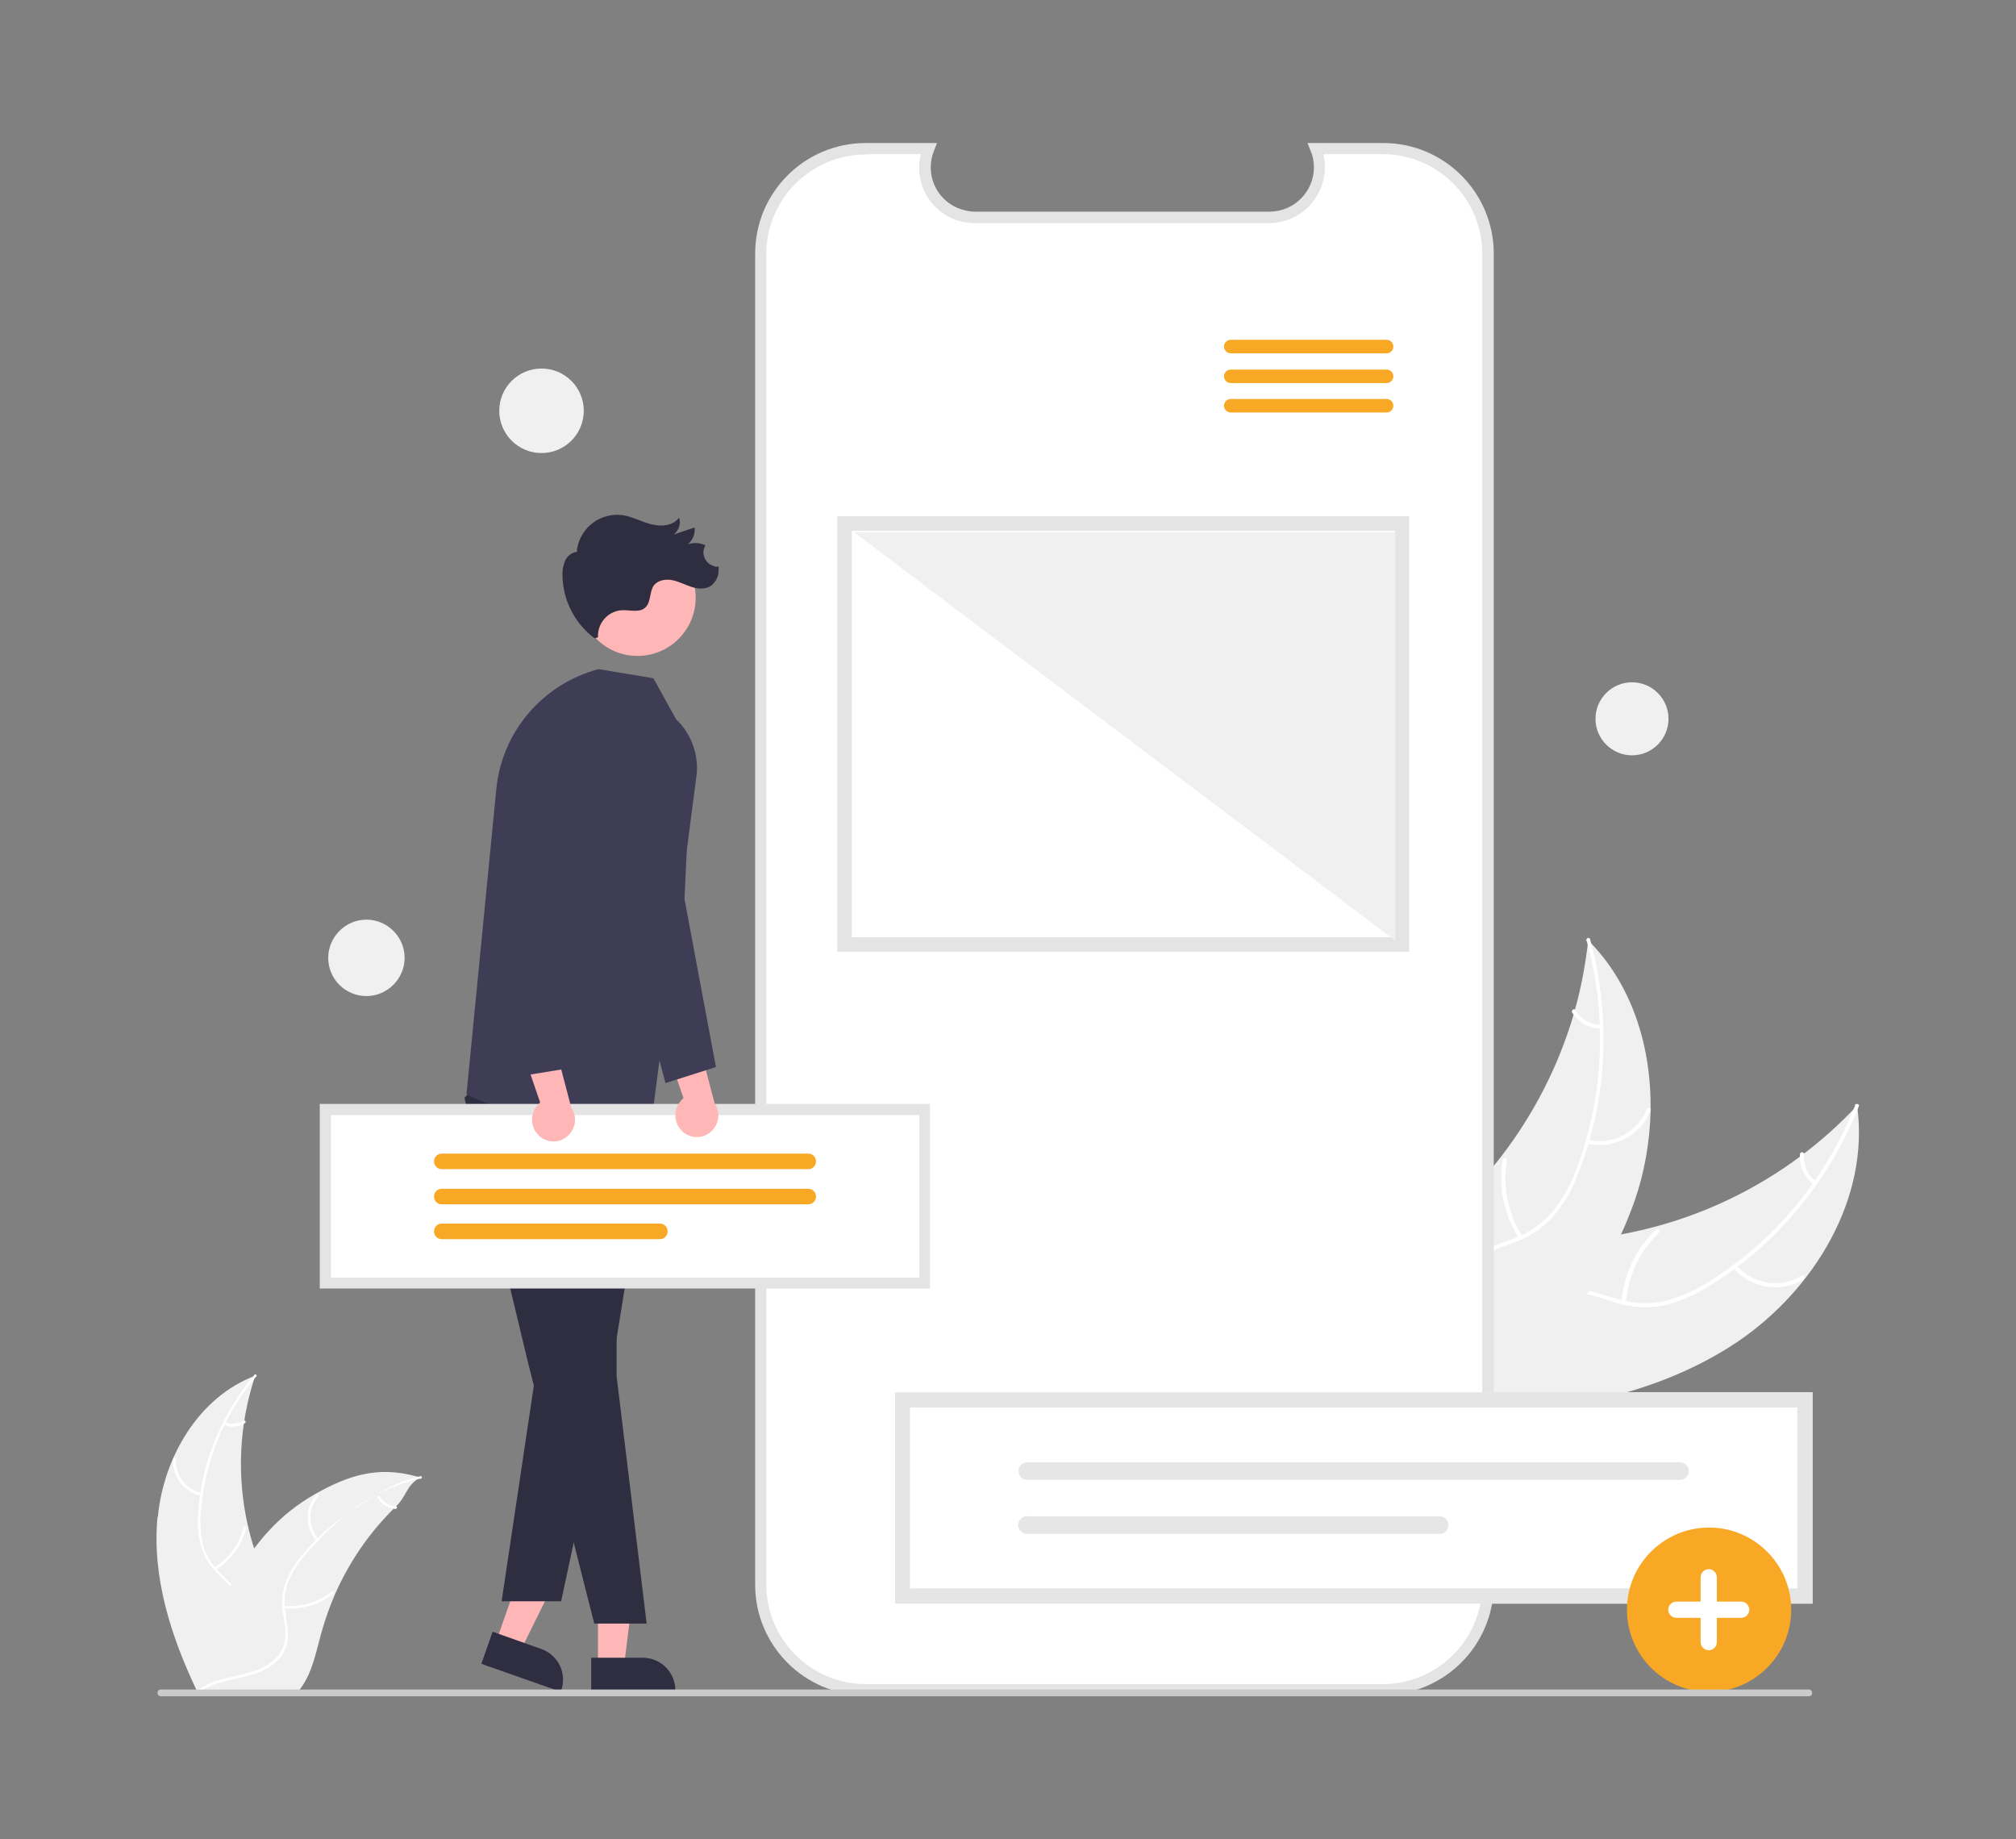 <?xml version="1.0" encoding="UTF-8"?>
<svg xmlns="http://www.w3.org/2000/svg" version="1.1" viewBox="0 0 596.4 544">
  <rect x="0" y="0" width="596.4" height="544" fill="#808080" stroke="none"/>
  <defs>
    <style>
      .cls-1 {
        fill: #2f2e41;
      }

      .cls-2 {
        fill: #e6e6e6;
      }

      .cls-3 {
        fill: #ffb6b6;
      }

      .cls-4 {
        fill: #e4e4e4;
      }

      .cls-5 {
        fill: #3f3d56;
      }

      .cls-6 {
        fill: #e5e5e5;
      }

      .cls-7 {
        fill: #fff;
      }

      .cls-8 {
        fill: #f0f0f0;
      }

      .cls-9 {
        fill: #f9a826;
      }

      .cls-10 {
        fill: #cacaca;
      }
    </style>
  </defs>
  <g>
    <g id="_圖層_1" data-name="圖層_1">
      <g>
        <path class="cls-8" d="M513.8,397c22.9-15.4,39.4-42.6,35.6-70-20.5,21.9-48.1,35.8-77.9,39.3-11.5,1.3-24.4,1.5-32.5,9.8-5,5.2-7.1,12.6-7.1,19.8,0,7.2,1.8,14.3,3.6,21.2l-.4,1.8c27.6-1.4,55.8-6.6,78.7-21.9Z"></path>
        <path class="cls-7" d="M548.8,327c-8.4,21.2-23.2,39.3-42.5,51.6-4.1,2.7-8.6,4.8-13.3,6.1-4.7,1.1-9.5,1-14.1-.4-4.3-1.2-8.6-2.9-13.1-3.1-4.7,0-9.2,1.9-12.3,5.3-4,4.1-6.3,9.5-8.3,14.8-2.3,5.9-4.5,12-9.3,16.4-.6.5.3,1.4.9.9,8.2-7.7,9-19.8,15.4-28.6,3-4.1,7.3-7.4,12.5-7.6,4.6-.2,9,1.6,13.3,2.9,4.5,1.4,9.2,1.7,13.8.9,4.8-1.1,9.4-3,13.5-5.6,9.4-5.7,17.9-12.9,25.1-21.3,8.3-9.5,14.9-20.4,19.5-32.1.3-.7-.9-1-1.2-.3h0Z"></path>
        <path class="cls-7" d="M512.8,375c5.2,6.1,14,7.5,20.8,3.4.7-.4,0-1.5-.6-1.1-6.4,3.9-14.6,2.5-19.4-3.2-.5-.6-1.4.3-.9.9h0Z"></path>
        <path class="cls-7" d="M481,385.3c.6-7.9,4.1-15.3,9.8-20.7.6-.5-.3-1.4-.9-.9-6,5.6-9.6,13.3-10.2,21.5,0,.8,1.2.8,1.2,0Z"></path>
        <path class="cls-7" d="M537.2,349.4c-2.5-1.9-3.8-4.9-3.5-8,0-.8-1.2-.8-1.2,0-.3,3.4,1.2,6.7,3.9,8.9.2.2.6.2.9,0,.2-.2.2-.6,0-.9,0,0,0,0,0,0h0Z"></path>
        <path class="cls-8" d="M469.9,277.9c0,.5-.1,1-.2,1.5-.8,6.5-2,13-3.8,19.3-.1.5-.3,1-.4,1.5-4.5,15.2-11.8,29.4-21.5,42-3.9,5-8.1,9.7-12.7,14-6.3,6-13.6,12-17.5,19.5-.4.8-.8,1.6-1.1,2.4l20.2,40.2c0,0,.2.1.3.2l.7,1.6c.3-.2.5-.4.8-.6.1-.1.3-.2.4-.4,0,0,.2-.2.3-.2,0,0,0,0,0,0,0,0,.2-.1.3-.2,1.4-1.2,2.9-2.5,4.3-3.7t0,0c10.8-9.6,21-20.2,29.2-31.9.2-.4.5-.7.7-1.1,3.7-5.3,6.9-10.9,9.6-16.8,1.5-3.2,2.8-6.5,4-9.8,3-8.6,4.6-17.7,4.8-26.9.3-18.2-5.1-36.4-17.5-49.4-.3-.3-.6-.7-1-1Z"></path>
        <path class="cls-7" d="M469.4,278.3c6.1,22,5.1,45.4-2.8,66.8-1.6,4.6-4,9-7,12.9-3,3.7-7,6.5-11.5,8.2-4.2,1.6-8.6,2.8-12.3,5.4-3.8,2.8-6.2,7-6.7,11.7-.7,5.7.7,11.4,2.2,16.8,1.7,6.1,3.6,12.3,2.5,18.7-.1.8,1.1.9,1.2.2,2-11.1-4.7-21.2-4.9-32.1,0-5.1,1.4-10.3,5.4-13.6,3.6-2.9,8.1-4.1,12.4-5.8,4.4-1.6,8.4-4.2,11.5-7.6,3.2-3.7,5.7-8,7.4-12.6,4.1-10.3,6.5-21.1,7.3-32.1.9-12.6-.4-25.2-3.7-37.4-.2-.8-1.3-.3-1.1.5h0Z"></path>
        <path class="cls-7" d="M469.6,338.3c7.8,1.7,15.7-2.4,18.7-9.8.3-.7-.8-1.2-1.1-.5-2.8,6.9-10.1,10.8-17.4,9.1-.8-.2-.9,1-.2,1.2Z"></path>
        <path class="cls-7" d="M450.4,365.6c-4.3-6.6-5.9-14.6-4.6-22.4.1-.8-1.1-.9-1.2-.2-1.4,8.1.3,16.4,4.8,23.3.4.7,1.4,0,1-.7Z"></path>
        <path class="cls-7" d="M473.7,303.1c-3.1,0-6-1.6-7.6-4.3-.4-.7-1.4,0-1,.7,1.9,2.9,5,4.7,8.4,4.7.3,0,.6-.2.7-.5,0-.3-.2-.6-.5-.7Z"></path>
        <path class="cls-8" d="M46.7,448.6c1.7-17.7,12.2-35.5,28.8-41.7-6.1,18.4-5.6,38.4,1.6,56.4,2.8,6.9,6.6,14.4,4.4,21.5-1.4,4.4-5,7.9-9.1,10.1-4.1,2.2-8.7,3.4-13.2,4.5l-.9.8c-7.7-16.1-13.4-33.8-11.7-51.5Z"></path>
        <path class="cls-7" d="M75.7,407.2c-9.5,11.3-15.2,25.3-16.3,40-.3,3.2,0,6.4.6,9.5.8,3,2.3,5.7,4.5,7.9,2,2.1,4.3,4,5.8,6.5,1.5,2.6,1.8,5.8.8,8.6-1.1,3.6-3.5,6.5-5.8,9.3-2.6,3.1-5.4,6.3-6.5,10.3-.1.5-.9.3-.8-.2,1.8-7,8.5-11.2,11.5-17.6,1.4-3,2-6.4.5-9.5-1.3-2.7-3.7-4.6-5.7-6.7-2.2-2.1-3.8-4.7-4.7-7.6-.9-3.1-1.2-6.2-1-9.4.4-7.1,1.8-14.2,4.4-20.8,2.9-7.6,7-14.7,12.3-20.9.3-.4.9.2.5.6h0Z"></path>
        <path class="cls-7" d="M59.5,442.4c-5-1.1-8.6-5.6-8.3-10.8,0-.2.2-.4.4-.4.2,0,.4.2.4.4-.2,4.8,3.1,9.1,7.8,10,.5.1.3.9-.2.8h0Z"></path>
        <path class="cls-7" d="M63.4,463.6c4.3-2.7,7.4-7,8.7-11.9.1-.5.9-.3.8.2-1.4,5.1-4.6,9.6-9.1,12.4-.4.3-.8-.4-.4-.7h0Z"></path>
        <path class="cls-7" d="M66.5,420.6c1.8.8,4,.6,5.6-.4.4-.3.8.4.4.7-1.9,1.2-4.2,1.4-6.2.5-.2,0-.3-.3-.3-.5,0-.2.3-.3.5-.3h0Z"></path>
        <path class="cls-8" d="M124.4,436.9c-.3.2-.5.4-.8.5-3.5,2.4-3.4,5.2-6.4,8.1-.2.2-.5.5-.7.7-7.3,7.2-13.1,15.7-17.3,25.1-1.6,3.7-3,7.6-4.1,11.5-1.5,5.4-2.6,11.4-5.7,15.9-.3.5-.7.9-1,1.4l-29.1.8c0,0-.1,0-.2,0h-1.2c0-.1,0-.3.1-.5,0-.1,0-.2,0-.4,0,0,0-.2,0-.2,0,0,0,0,0,0,0,0,0-.1,0-.2.3-1.2.5-2.4.8-3.6t0,0c2-9.1,5.1-18,9.2-26.4.1-.2.3-.5.4-.8,1.9-3.7,4.1-7.3,6.6-10.6,1.4-1.8,2.8-3.6,4.4-5.3,4-4.4,8.7-8.1,13.8-11,10.3-5.8,18.9-8.3,30.1-5.2.3,0,.6.2.9.2Z"></path>
        <path class="cls-7" d="M124.4,437.3c-14.2,3.2-24.1,11.1-33.7,22.1-2.1,2.3-3.9,5-5.2,7.9-1.2,2.9-1.6,6-1.1,9.1.3,2.9,1,5.8.7,8.7-.4,3-2.1,5.7-4.6,7.4-3,2.2-6.7,3.1-10.3,3.9-4,.9-8.1,1.7-11.4,4.3-.4.3-.9-.3-.5-.6,5.7-4.5,13.5-3.8,19.8-7.1,2.9-1.5,5.4-3.9,6.1-7.3.6-2.9-.1-5.9-.5-8.8-.5-3-.2-6,.8-8.9,1.2-3,2.8-5.7,4.9-8.1,4.6-5.5,10-10.2,16-14,6.9-4.4,11.1-7.5,19-9.3.5-.1.6.7,0,.8h0Z"></path>
        <path class="cls-7" d="M93.6,455.7c-3.4-3.9-3.4-9.7-.1-13.6.3-.4.9,0,.6.5-3.1,3.7-3,9.1.2,12.7.3.4-.3.8-.6.5Z"></path>
        <path class="cls-7" d="M84,475c5.1.4,10.1-1.1,14.2-4.3.4-.3.9.3.5.6-4.2,3.3-9.4,4.9-14.7,4.4-.5,0-.4-.8.1-.8h0Z"></path>
        <path class="cls-7" d="M112.3,442.5c1,1.8,2.8,2.9,4.8,3,.5,0,.4.8-.1.8-2.2-.2-4.2-1.4-5.3-3.3-.1-.2,0-.4,0-.5.2-.1.4,0,.5,0Z"></path>
        <path class="cls-7" d="M409.1,44h-19.9c3.1,7.5-.5,16.2-8.1,19.2-1.8.7-3.7,1.1-5.6,1.1h-87.2c-8.1,0-14.8-6.6-14.8-14.8,0-1.9.4-3.8,1.1-5.6h-18.6c-17.2,0-31.1,13.9-31.1,31.1h0v393.6c0,17.2,13.9,31.1,31.1,31.1h153c17.2,0,31.1-13.9,31.1-31.1h0V75c0-17.2-13.9-31.1-31.1-31.1Z"></path>
        <path class="cls-4" d="M409.1,501.4h-153c-18.1,0-32.7-14.7-32.7-32.7V75c0-18.1,14.7-32.7,32.7-32.7h21.1l-.9,2.3c-2.7,6.7.5,14.3,7.2,17,1.6.6,3.2,1,4.9,1h87.2c7.2,0,13.1-5.9,13.1-13.1,0-1.7-.3-3.4-1-4.9l-.9-2.3h22.4c18.1,0,32.7,14.7,32.7,32.7v393.6c0,18.1-14.7,32.7-32.7,32.7ZM256.1,45.7c-16.2,0-29.4,13.2-29.4,29.4v393.6c0,16.2,13.2,29.4,29.4,29.4h153c16.2,0,29.4-13.2,29.4-29.4V75c0-16.2-13.2-29.4-29.4-29.4h-17.6c2.1,8.8-3.3,17.7-12.1,19.9-1.3.3-2.6.5-3.9.5h-87.2c-9.1,0-16.4-7.4-16.4-16.5,0-1.3.2-2.6.5-3.9h-16.2Z"></path>
        <path class="cls-9" d="M410.2,104.5h-46.1c-1.1,0-2-.9-2-2s.9-2,2-2h46.1c1.1,0,2,.9,2,2,0,1.1-.9,2-2,2h0,0Z"></path>
        <path class="cls-9" d="M410.2,113.3h-46.1c-1.1,0-2-.9-2-2,0-1.1.9-2,2-2h46.1c1.1,0,2,.9,2,2,0,1.1-.9,2-2,2,0,0,0,0,0,0h0Z"></path>
        <path class="cls-9" d="M410.2,122h-46.1c-1.1,0-2-.9-2-2,0-1.1.9-2,2-2h46.1c1.1,0,2,.9,2,2,0,1.1-.9,2-2,2,0,0,0,0,0,0h0Z"></path>
        <polygon class="cls-3" points="176.9 492.9 184.6 492.9 188.3 463.1 176.9 463.1 176.9 492.9"></polygon>
        <path class="cls-1" d="M174.9,490.3h15.2s0,0,0,0c5.4,0,9.7,4.3,9.7,9.7v.3h-24.9s0-10,0-10Z"></path>
        <polygon class="cls-3" points="146.7 485.7 154 488.2 167.3 461.3 156.6 457.6 146.7 485.7"></polygon>
        <path class="cls-1" d="M145.7,482.6l14.4,5.1h0c5.1,1.8,7.7,7.3,5.9,12.4v.3c-.1,0-23.6-8.3-23.6-8.3l3.3-9.4Z"></path>
        <polygon class="cls-1" points="142.1 319.6 137.4 324.7 156.3 403.4 175.8 480.2 191.3 480.2 182.4 406.9 182.4 331.6 142.1 319.6"></polygon>
        <polygon class="cls-1" points="190.4 325.9 192.5 333.5 181.5 401.5 166 473.6 148.4 473.6 161.6 385.2 177.8 320.2 190.4 325.9"></polygon>
        <path class="cls-5" d="M200.1,212.9l-6.8-12.3-16.2-2.7h0c-16.6,4.4-28.7,18.6-30.3,35.7l-8.8,90.1s45,20.7,54.6,9.1l13.3-102.3c1.1-6.4-1-13-5.7-17.6Z"></path>
        <circle class="cls-3" cx="188.6" cy="176.8" r="17.2"></circle>
        <path class="cls-1" d="M211.2,167.4c-1.1-.3-2-1-2.5-1.9-.8-1.3-.8-2.9,0-4.2-1.6-.8-3.5-.9-5.2-.3,1.4-1.2,2.2-3.1,2-5-2.1.7-4.1,1.4-6.2,2.1,1.5-1.2,2.2-3.2,1.6-5-1.7,2.4-5.2,2.7-8.1,2-2.9-.7-5.5-2.2-8.4-2.7-6.5-1-12.6,3.4-13.7,10,0,.3,0,.5,0,.8-1.5.2-2.9,1.2-3.5,2.6-.6,1.4-.9,2.9-.8,4.4.1,7.3,3.6,14.2,9.5,18.6l1-.3c-.2-4.1,2.8-7.6,6.8-8,2.5-.2,5.5.9,7.3-.9,1.6-1.6,1.1-4.5,2.4-6.4,1.2-1.6,3.5-2,5.5-1.6,2,.4,3.8,1.4,5.7,2,1.9.6,4.2.8,5.8-.4,1.4-1.1,2.2-2.8,2.2-4.5,0-.4,0-.7,0-1.1-.4,0-.8,0-1.2,0Z"></path>
        <rect class="cls-7" x="96.2" y="328.2" width="177.3" height="51.3"></rect>
        <path class="cls-4" d="M275.2,381.1H94.6v-54.6h180.5v54.6ZM97.9,377.9h174.1v-48.1H97.9v48.1Z"></path>
        <path class="cls-9" d="M239.1,345.8h-108.4c-1.3,0-2.3-1-2.3-2.3s1-2.3,2.3-2.3h108.4c1.3,0,2.3,1,2.3,2.3s-1,2.3-2.3,2.3h0Z"></path>
        <path class="cls-9" d="M239.1,356.2h-108.4c-1.3,0-2.3-1-2.3-2.3,0-1.3,1-2.3,2.3-2.3h108.4c1.3,0,2.3,1,2.3,2.3,0,1.3-1,2.3-2.3,2.3Z"></path>
        <path class="cls-9" d="M195.2,366.5h-64.5c-1.3,0-2.3-1-2.3-2.3s1-2.3,2.3-2.3h64.5c1.3,0,2.3,1,2.3,2.3s-1,2.3-2.3,2.3h0Z"></path>
        <path class="cls-3" d="M201.9,334.6c-2.6-2.3-2.8-6.3-.5-9,.2-.3.5-.5.8-.8l-7.3-21.3,11.3,3,5.2,19.8c2,2.9,1.2,6.9-1.7,8.9-2.4,1.7-5.7,1.4-7.9-.6Z"></path>
        <path class="cls-5" d="M196.9,320.4l-11.7-43.4-1-52.9c-.1-4.4,2.7-8.4,7-9.8h0c5.3-1.7,11,1.2,12.7,6.5.4,1.1.5,2.3.5,3.5l-1.9,41.6,9.3,49.7-14.8,4.7Z"></path>
        <path class="cls-3" d="M159.5,335.9c-2.6-2.3-2.8-6.3-.5-9,.2-.3.5-.5.8-.8l-7.3-21.3,11.3,3,5.2,19.8c2,2.9,1.2,6.9-1.7,8.9-2.4,1.7-5.7,1.4-7.9-.6Z"></path>
        <path class="cls-5" d="M152.7,318.4l-5-44.6,7-52.5c.7-5.5,5.8-9.4,11.3-8.6s9.4,5.8,8.6,11.3c0,.2,0,.4-.1.6l-8.2,40.9,1.7,50.5-15.3,2.5Z"></path>
        <path class="cls-7" d="M536.2,474.3h-271.4v-62.5h271.4v62.5Z"></path>
        <path class="cls-2" d="M303.9,432.5c-1.5,0-2.6,1.2-2.6,2.6s1.2,2.6,2.6,2.6h193.1c1.5,0,2.6-1.2,2.6-2.6,0-1.5-1.2-2.6-2.6-2.6h-193.1Z"></path>
        <path class="cls-2" d="M303.9,448.4c-1.5,0-2.6,1.2-2.7,2.6,0,1.5,1.2,2.6,2.6,2.7h122.1c1.5,0,2.6-1.2,2.6-2.6,0-1.5-1.2-2.6-2.6-2.6h-122.1Z"></path>
        <path class="cls-6" d="M536.2,474.3h-271.4v-62.5h271.4v62.5ZM269.2,469.8h262.5v-53.5h-262.5v53.5Z"></path>
        <path class="cls-8" d="M108.4,294.6c-6.3,0-11.3-5.1-11.3-11.3s5.1-11.3,11.3-11.3,11.3,5.1,11.3,11.3-5.1,11.3-11.3,11.3Z"></path>
        <path class="cls-8" d="M160.2,134c-6.9,0-12.5-5.6-12.5-12.5s5.6-12.5,12.5-12.5,12.5,5.6,12.5,12.5-5.6,12.5-12.5,12.5h0Z"></path>
        <path class="cls-8" d="M482.8,223.4c-5.9,0-10.8-4.8-10.8-10.8,0-5.9,4.8-10.8,10.8-10.8,5.9,0,10.8,4.8,10.8,10.8h0c0,5.9-4.8,10.8-10.8,10.8Z"></path>
        <rect class="cls-7" x="249.8" y="154.9" width="164.9" height="124.5"></rect>
        <path class="cls-4" d="M416.9,281.5h-169.2v-128.8h169.2v128.8ZM252,277.2h160.6v-120.2h-160.6v120.2Z"></path>
        <polygon class="cls-8" points="412.8 157.4 252.6 157.4 412.8 278.2 412.8 157.4"></polygon>
        <path class="cls-9" d="M505.6,500.4c-13.4,0-24.3-10.9-24.3-24.3s10.9-24.3,24.3-24.3,24.3,10.9,24.3,24.3-10.9,24.3-24.3,24.3h0Z"></path>
        <path class="cls-7" d="M515.1,473.7h-7.2v-7.2c0-1.3-1.1-2.4-2.4-2.4-1.3,0-2.4,1.1-2.4,2.4v7.2h-7.2c-1.3,0-2.4,1.1-2.4,2.4,0,1.3,1.1,2.4,2.4,2.4h7.2v7.2c0,1.3,1.1,2.4,2.4,2.4s2.4-1.1,2.4-2.4h0v-7.2h7.2c1.3,0,2.4-1.1,2.4-2.4s-1.1-2.4-2.4-2.4h0Z"></path>
        <path class="cls-10" d="M535.2,501.7H47.6c-.6,0-1-.5-1-1,0-.6.4-1,1-1h487.5c.6,0,1,.5,1,1,0,.6-.4,1-1,1Z"></path>
      </g>
    </g>
  </g>
</svg>
